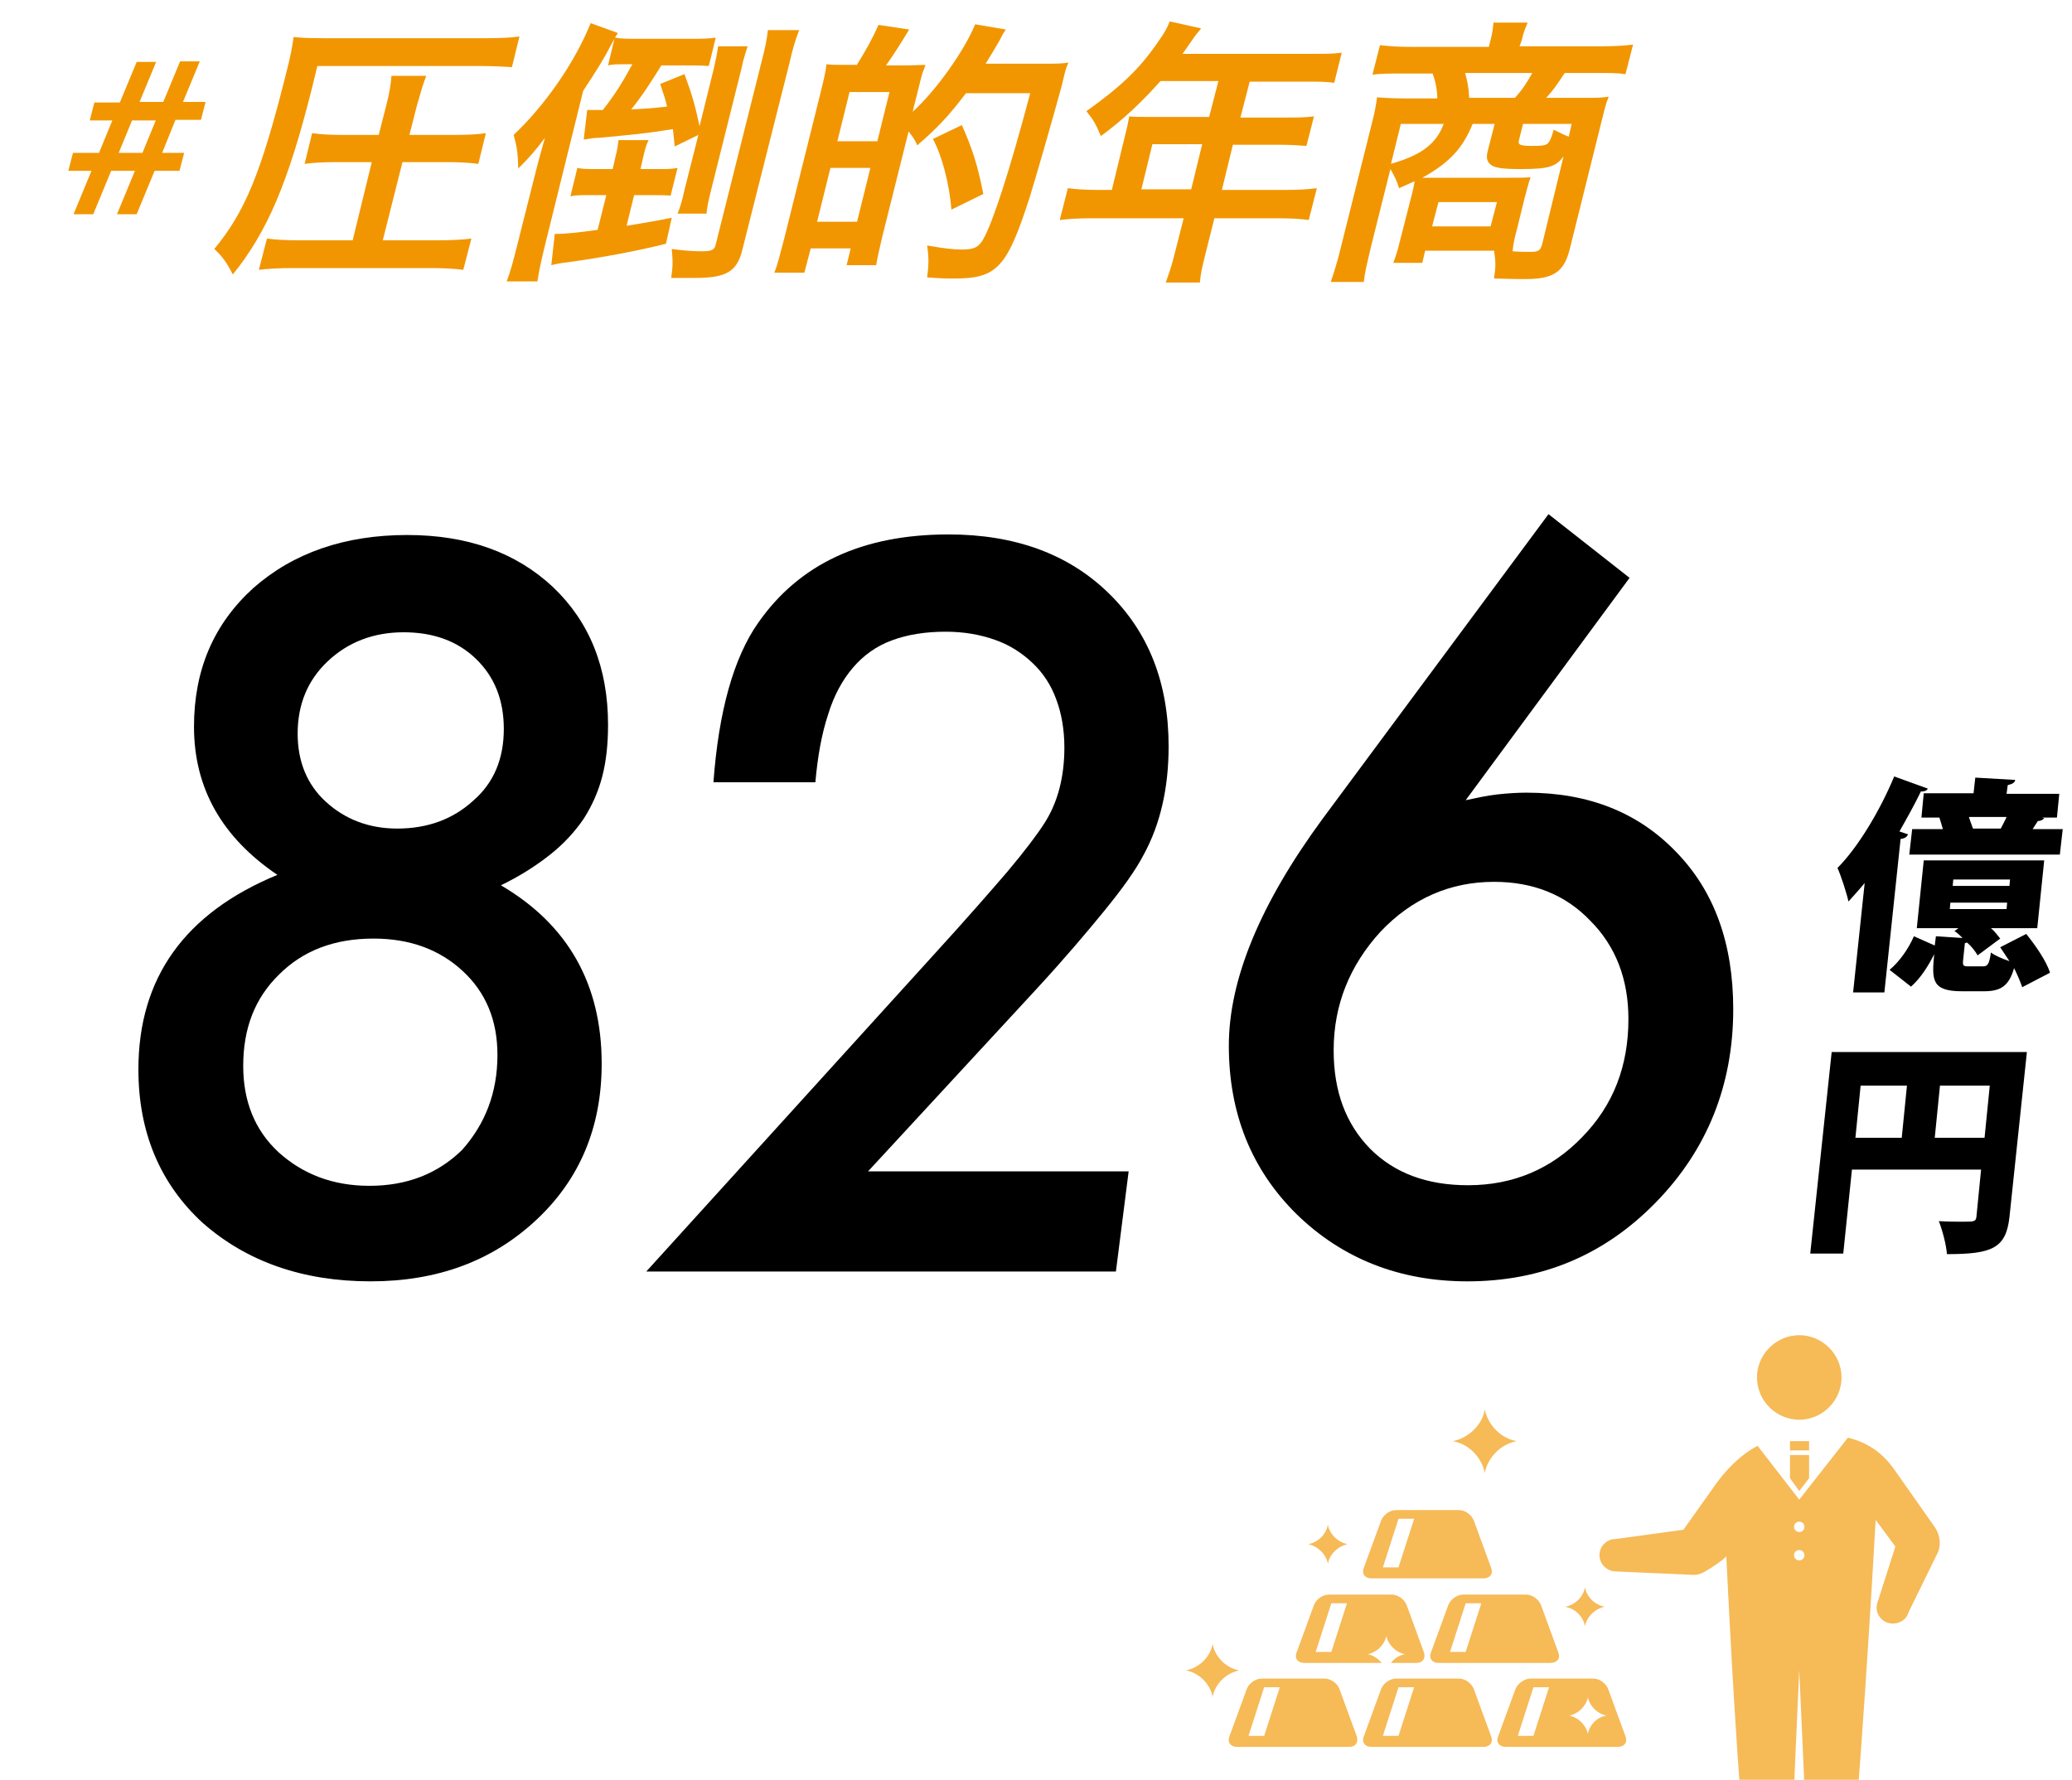 <?xml version="1.0" encoding="utf-8"?>
<!-- Generator: Adobe Illustrator 26.1.0, SVG Export Plug-In . SVG Version: 6.00 Build 0)  -->
<svg version="1.1" id="レイヤー_1" xmlns="http://www.w3.org/2000/svg" xmlns:xlink="http://www.w3.org/1999/xlink" x="0px"
	 y="0px" viewBox="0 0 357.8 307.4" style="enable-background:new 0 0 357.8 307.4;" xml:space="preserve">
<style type="text/css">
	.st0{enable-background:new    ;}
	.st1{fill:#F19600;}
	.st2{opacity:0.66;}
	.st3{clip-path:url(#SVGID_00000096045330830699196480000001462378811750765749_);}
</style>
<g id="a">
</g>
<g id="b">
	<g id="c">
		<g class="st0">
			<path class="st1" d="M27,10.6l-2.9,7h4.1l2.9-7h3.4l-2.9,7h3.9l-0.8,3.1h-4.4L28,26.4h3.8l-0.8,3.1h-4.3L23.6,37h-3.4l3.1-7.5
				h-4.1L16.1,37h-3.4l3.1-7.5h-4l0.8-3.1h4.5l2.3-5.6h-3.9l0.8-3.1h4.4l2.9-7H27z M20.5,26.4h4.1l2.3-5.6h-4.1L20.5,26.4z"/>
		</g>
		<g class="st0">
			<path class="st1" d="M53.8,15.5c-4,15.9-7.6,24.5-13.6,31.9c-1.1-2.2-2-3.3-3.2-4.4c5.3-6.4,8.1-13.1,12.4-30.3
				c0.7-2.7,1.1-4.7,1.3-6.3c1.9,0.2,3.7,0.2,6.3,0.2h26.8c2.7,0,4.6-0.1,5.9-0.3l-1.3,5.3c-1.5-0.1-3.2-0.2-5.8-0.2H54.8L53.8,15.5
				z M64.2,28h-6.3c-2,0-3.8,0.1-5.3,0.3l1.3-5.3c1.5,0.2,3,0.3,5.3,0.3h6.2l1.3-5.1c0.5-1.9,0.8-3.6,0.9-5.1h6
				c-0.6,1.6-1,3-1.6,5.1l-1.3,5.1h7.8c2.4,0,4-0.1,5.4-0.3l-1.3,5.3c-1.5-0.2-3.3-0.3-5.3-0.3h-7.8l-3.4,13.5h9.5
				c2.4,0,4.3-0.1,5.8-0.3l-1.4,5.4c-1.5-0.2-3.4-0.3-5.5-0.3H50.4c-2.2,0-4.1,0.1-5.7,0.3l1.4-5.4c1.4,0.2,3.2,0.3,5.4,0.3h9.4
				L64.2,28z"/>
			<path class="st1" d="M106.1,6.7c-0.2,0.4-0.3,0.5-0.5,0.9c-1.4,2.7-2.1,3.8-4.9,8.1L94,42.8c-0.6,2.5-0.9,3.9-1.2,5.8h-5.3
				c0.7-1.9,1.1-3.4,1.7-5.8l3.3-13.1c0.6-2.4,1-3.7,1.6-5.9c-1.8,2.4-2.8,3.5-4.6,5.3c-0.1-2.8-0.2-3.6-0.8-5.8
				C94.1,18.2,99.2,10.9,102,4l4.7,1.7l-0.5,0.8c1.1,0.2,2.1,0.2,4.2,0.2h8.4c2.4,0,3.4,0,4.8-0.2l-1.2,4.9
				c-1.1-0.1-2.5-0.1-4.2-0.1h-4c-1.8,2.9-3.2,5.1-5.2,7.6c3.8-0.2,4.4-0.3,6.2-0.5c-0.4-1.6-0.6-2.1-1.2-3.9l4.2-1.7
				c1.4,3.8,1.9,5.7,2.6,9l2.4-9.7c0.4-1.7,0.6-2.7,0.8-4.1h5.1C128.8,9,128.4,10,128,12l-5.2,20.8c-0.5,2-0.7,3-0.8,4.1h-5
				c0.5-1.2,0.8-2.3,1.2-4.1l2.4-9.5l-4.1,2c-0.1-1.4-0.2-2-0.3-3c-5,0.8-6.5,0.9-12.7,1.5c-0.8,0-1.5,0.1-2.7,0.3l0.6-5.1
				c0.6,0,1,0,1.7,0c0.1,0,0.5,0,1,0c2.1-2.7,3.3-4.6,5.1-7.9h-1.5c-1.2,0-2,0-2.7,0.2L106.1,6.7z M113.7,29.2c1.4,0,2.3,0,3.3-0.2
				l-1.2,4.8c-0.9-0.1-1.9-0.1-3.2-0.1h-3.1l-1.3,5.3c3.5-0.6,4.4-0.7,7.8-1.4l-1,4.5c-4.8,1.2-10.5,2.3-17,3.2
				c-0.9,0.1-2.1,0.3-2.8,0.5l0.6-5.4c0.2,0,0.4,0,0.5,0c1.1,0,3.3-0.2,6.9-0.7l1.5-6h-3.1c-1.2,0-2.2,0-3.1,0.2l1.2-4.9
				c0.9,0.2,1.7,0.2,3.2,0.2h2.9l0.5-2.2c0.3-1.1,0.4-1.9,0.5-2.8h5.2c-0.4,0.8-0.6,1.5-0.9,2.8l-0.5,2.2H113.7z M128.2,43.1
				c-0.9,3.8-2.8,4.9-8.1,4.9c-0.5,0-0.5,0-4.2,0c0.3-1.9,0.3-3,0.1-5c2.1,0.3,3.9,0.4,5.1,0.4c1.8,0,2.3-0.2,2.5-1.2l7.9-31.5
				c0.7-2.7,0.9-3.8,1.1-5.5h5.4c-0.6,1.6-1.1,3.1-1.7,5.8L128.2,43.1z"/>
			<path class="st1" d="M147.9,11.3c1.5-2.4,2.7-4.5,3.8-7l5.3,0.8c-1.7,2.8-2.4,3.9-4,6.2h2.6c2.4,0,3.8-0.1,4.2-0.1
				c-0.1,0.4-0.1,0.4-0.5,1.4c0,0.1-0.1,0.2-0.7,2.7l-1,4c4-3.6,8.9-10.5,10.8-15.1l5.3,0.9c-0.5,0.7-0.6,0.9-1.1,1.9
				c-0.4,0.7-1.7,2.9-2.4,4h10.2c2,0,3.1,0,4.1-0.2c-0.5,1.2-0.5,1.2-1.1,3.8c-1.6,5.9-4.8,17-5.6,19.5c-3.9,12.1-5.6,14-13,14
				c-1.2,0-2.3,0-4.7-0.2c0.3-2.2,0.3-3.5,0-5.5c2.9,0.5,4.5,0.7,6,0.7c2.1,0,2.9-0.4,3.7-1.8c1.7-3,4.6-12,8.1-25.2h-11.1
				c-2.8,3.7-4.7,5.8-8.4,9c-0.5-1.1-0.6-1.2-1.5-2.4l-4.6,18.4c-0.4,1.8-0.8,3.4-1,4.7h-5.1l0.7-2.9H140l-1.1,4.2h-5.2
				c0.6-1.4,1-3.2,1.8-6.2l6.2-24.9c0.6-2.5,0.9-3.6,1-4.9c0.8,0.1,1.7,0.1,2.5,0.1h1.7H147.9z M141.1,38.3h6.9l2.3-9.3h-6.9
				L141.1,38.3z M144.6,24.4h6.9l2.1-8.5h-6.9L144.6,24.4z M164.3,36.2c-0.4-4.6-1.6-9.2-3.2-12.2l5-2.4c1.8,4.1,2.7,6.8,3.7,11.9
				L164.3,36.2z"/>
			<path class="st1" d="M194.4,22.9c0.3-1.1,0.4-1.8,0.6-2.8c1,0.1,2,0.1,3.3,0.1h10.5l1.6-6.2h-10c-3.5,3.9-6.5,6.7-10.3,9.5
				c-0.9-2.1-1.2-2.7-2.5-4.3c5.9-4.2,9.2-7.3,12.4-12c1.1-1.5,1.6-2.5,2-3.5l5.4,1.2c-0.4,0.6-0.6,0.7-1.1,1.4
				c-0.1,0.1-0.8,1.2-2.1,3h22.5c2.3,0,3.5,0,5-0.2l-1.3,5.2c-1.4-0.2-2.7-0.2-4.8-0.2h-9.8l-1.6,6.2h7.7c2.2,0,3.5,0,5-0.2
				l-1.3,5.1c-1.4-0.1-2.7-0.2-4.8-0.2h-7.9l-1.9,7.8h11.1c2.2,0,3.8-0.1,5.3-0.3l-1.4,5.5c-1.4-0.2-3.1-0.3-5.2-0.3h-11.1l-1.5,6
				c-0.6,2.4-0.9,3.7-1,5.1h-5.9c0.5-1.4,1-2.7,1.6-5.2l1.5-5.9h-16.1c-2.1,0-3.7,0.1-5.3,0.3l1.4-5.5c1.5,0.2,3,0.3,5.2,0.3h2.4
				L194.4,22.9z M205.7,32.7l1.9-7.8H199l-1.9,7.8H205.7z"/>
			<path class="st1" d="M243.8,33.6c0.3-1.1,0.3-1.4,0.5-2.3c-0.9,0.4-1.4,0.6-2.7,1.2c-0.4-1.3-0.8-2.1-1.5-3.3l-3.4,13.6
				c-0.6,2.6-1,4.1-1.2,5.9h-5.7c0.6-1.8,1.1-3.3,1.7-5.8l5.5-22c0.4-1.5,0.6-2.7,0.8-4.1c0.7,0.1,3.2,0.2,4.7,0.2h5.7
				c0-1.4-0.3-2.9-0.8-4.3h-5c-2.4,0-3.9,0-5.4,0.2l1.3-5.1c1.7,0.2,3.3,0.3,5.6,0.3h13.2l0.3-1.2c0.3-1.1,0.4-2,0.5-3h5.9l-0.2,0.5
				c-0.4,0.9-0.6,1.6-0.8,2.5L262.4,8h13.9c2.4,0,4.2-0.1,5.7-0.3l-1.3,5.1c-1.3-0.2-2.9-0.2-5.3-0.2h-5.2c-1.5,2.3-2.1,3.1-3.2,4.3
				h6.2c2.5,0,3.4,0,4.6-0.2c-0.5,1.2-0.7,2.1-1.2,4.1l-5.5,22.1c-1,4.1-2.8,5.3-7.8,5.3c-0.6,0-2.3,0-5.3-0.1
				c0.3-2.1,0.3-2.8,0-4.8c-0.7,0-0.7,0-1.1,0h-10.8l-0.5,2.1h-5c0.4-1.1,0.7-1.9,1.1-3.6L243.8,33.6z M241.9,21.4l-1.7,6.9
				c5.2-1.5,7.8-3.4,9.1-6.9H241.9z M254.3,21.4c-1.7,4.2-4,6.7-8.7,9.3c1.4,0,1.7,0,2.8,0h11.9c1.8,0,3.4,0,4-0.1
				c-0.4,1.2-0.7,2.4-1,3.5l-1.4,5.7c-0.4,1.5-0.6,2.4-0.7,3.6c1.3,0.1,2.3,0.1,3.1,0.1c1.3,0,1.7-0.2,2-1.3L270,27
				c-1.3,1.8-2.6,2.2-7.4,2.2c-3.1,0-4.4-0.2-5.1-0.7c-0.7-0.5-0.9-1.2-0.6-2.4l1.2-4.7H254.3z M247.3,39.1h10.1l1.1-4.2h-10.1
				L247.3,39.1z M261.6,16.9c1.2-1.3,2.2-2.8,3-4.3H253c0.4,1.5,0.6,2.3,0.7,4.3H261.6z M271.4,21.4h-8.4l-0.7,2.8
				c-0.2,0.8,0.1,1,2.4,1c1.7,0,2.4-0.1,2.7-0.6c0.3-0.3,0.6-1.1,0.9-2.2c1.2,0.6,1.8,0.9,2.6,1.2L271.4,21.4z"/>
		</g>
		<g class="st0">
			<path d="M86.5,152.9c11.6,6.8,17.4,17.1,17.4,30.8c0,11-3.8,20-11.3,27c-7.6,7.1-17.1,10.6-28.6,10.6c-11.7,0-21.4-3.4-29-10.1
				c-7.4-6.8-11.1-15.7-11.1-26.5c0-15.8,8-27,24-33.6c-9.6-6.5-14.4-15-14.4-25.6c0-9.8,3.4-17.7,10.2-23.9
				c6.9-6.1,15.8-9.2,26.6-9.2c10.4,0,18.8,3,25.2,9c6.3,6,9.5,13.9,9.5,23.8c0,3.2-0.3,6.2-1,8.9c-0.7,2.7-1.8,5.1-3.2,7.3
				c-1.5,2.2-3.4,4.3-5.8,6.2C92.6,149.5,89.8,151.3,86.5,152.9z M85.9,182.2c0-6-2-10.8-6-14.5c-4-3.7-9.1-5.6-15.4-5.6
				c-6.8,0-12.2,2.1-16.3,6.2c-4.2,4.1-6.2,9.3-6.2,15.8c0,6.1,2,11.1,6.1,14.9c4.2,3.8,9.4,5.8,15.7,5.8c6.5,0,11.8-2.1,16-6.2
				C83.8,194.1,85.9,188.7,85.9,182.2z M87,125.9c0-5-1.6-9-4.8-12.1c-3.2-3.1-7.4-4.6-12.5-4.6c-5.2,0-9.6,1.7-13.1,5
				c-3.5,3.3-5.2,7.5-5.2,12.5c0,4.8,1.6,8.8,4.9,11.8s7.4,4.6,12.3,4.6c5.2,0,9.6-1.6,13.1-4.8C85.3,135.2,87,131,87,125.9z"/>
			<path d="M194.9,202.3l-2.2,17.3h-81.1l50-55.1c5.2-5.7,9.3-10.4,12.4-14c3.1-3.7,5.2-6.5,6.4-8.4c2.3-3.6,3.4-8,3.4-13
				c0-3.1-0.5-5.9-1.4-8.3c-0.9-2.5-2.3-4.6-4.1-6.3c-1.8-1.7-3.9-3.1-6.5-4c-2.5-0.9-5.4-1.4-8.5-1.4c-3.5,0-6.6,0.5-9.3,1.5
				c-2.7,1-4.9,2.6-6.7,4.7c-1.8,2.1-3.3,4.8-4.3,8.1c-1.1,3.3-1.8,7.2-2.2,11.7h-17.6c0.9-12.3,3.5-21.5,7.7-27.5
				c7.1-10.2,18-15.3,32.9-15.3c11.5,0,20.7,3.4,27.6,10.1c6.9,6.7,10.4,15.5,10.4,26.5c0,7.1-1.4,13.4-4.3,18.7
				c-1.4,2.7-3.7,5.9-6.8,9.7c-3.1,3.8-7,8.4-11.8,13.6l-29,31.4H194.9z"/>
			<path d="M253.1,138.2c1.9-0.4,3.7-0.8,5.5-1c1.8-0.2,3.5-0.3,5-0.3c10.7,0,19.3,3.4,25.9,10.3c6.5,6.7,9.8,15.7,9.8,27.1
				c0,13.1-4.5,24.3-13.4,33.4c-8.9,9.1-19.7,13.6-32.5,13.6c-11.7,0-21.6-3.9-29.5-11.6c-7.8-7.7-11.7-17.4-11.7-29.1
				c0-11.4,5.4-24.5,16.2-39.2l39-52.6l14,11L253.1,138.2z M230.3,181.4c0,7.1,2.1,12.7,6.3,17c4.2,4.2,9.8,6.3,16.9,6.3
				c7.8,0,14.4-2.8,19.7-8.3c5.4-5.5,8-12.3,8-20.4c0-6.9-2.2-12.6-6.6-17c-4.3-4.5-9.9-6.7-16.6-6.7c-7.6,0-14.2,2.9-19.6,8.6
				C233.1,166.7,230.3,173.5,230.3,181.4z"/>
		</g>
		<g class="st0">
			<path d="M332.9,136.2c-0.2,0.4-0.6,0.5-1.2,0.5c-1.1,2.3-2.4,4.6-3.7,6.9l1.5,0.5c-0.2,0.4-0.5,0.7-1.3,0.8l-2.8,26.5H320l2-18.9
				c-0.9,1.1-1.9,2.2-2.8,3.2c-0.3-1.4-1.3-4.5-1.9-5.8c3.5-3.5,7.3-9.8,9.8-15.8L332.9,136.2z M349.9,161.3c1.6,2,3.5,4.7,4.1,6.7
				l-4.8,2.5c-0.3-0.9-0.8-2.1-1.4-3.3c-0.9,3.1-2.3,4-5.2,4h-3.8c-5.3,0-5.2-2-4.8-6.4c-1,2-2.3,4.1-4,5.6l-3.7-2.9
				c1.7-1.4,3.3-3.7,4.2-5.8l3.6,1.6l0.2-1.6l4.6,0.3c-0.4-0.4-0.9-0.9-1.4-1.2l0.7-0.5H331l1.2-11.7h20.8l-1.2,11.7h-8
				c0.7,0.6,1.2,1.3,1.6,1.8l-3.9,2.9c-0.4-0.7-1-1.5-1.8-2.2c-0.1,0-0.2,0-0.4,0.1l-0.3,2.9c-0.1,1,0,1.1,1,1.1h2.4
				c0.8,0,1.1-0.3,1.4-2.4c0.6,0.5,2,1.1,3.2,1.5c-0.5-0.8-1.1-1.6-1.6-2.4L349.9,161.3z M332.2,137h8.6l0.3-2.7l6.9,0.4
				c-0.1,0.5-0.5,0.7-1.3,0.9l-0.2,1.5h9.1l-0.4,4.1h-2.6l0.4,0.1c-0.2,0.3-0.6,0.5-1.1,0.5l-0.9,1.4h5.2l-0.5,4.4h-26l0.5-4.4h5.3
				c-0.2-0.7-0.4-1.4-0.6-2h-3.1L332.2,137z M336.8,155.9l-0.1,1.1h9.8l0.1-1.1H336.8z M337.3,151.9l-0.1,1.1h9.8l0.1-1.1H337.3z
				 M340,141.1c0.2,0.7,0.5,1.4,0.7,2h4.8c0.3-0.6,0.7-1.3,1-2H340z"/>
		</g>
		<g class="st0">
			<path d="M350,181.8l-3,28.4c-0.6,5.4-3,6.4-10.8,6.4c-0.1-1.6-0.8-4.2-1.4-5.7c1.4,0.1,3,0.1,4.1,0.1c2,0,2.3,0,2.4-0.9l0.8-8.1
				h-22.3l-1.5,14.5h-5.7l3.7-34.8H350z M321.3,187.5l-0.9,9h8l0.9-9H321.3z M334.1,196.5h8.6l0.9-9H335L334.1,196.5z"/>
		</g>
		<g class="st2">
			<g>
				<defs>
					<rect id="SVGID_1_" x="198.1" y="224.5" width="150.2" height="82.9"/>
				</defs>
				<clipPath id="SVGID_00000019677445198299391940000002898688747891640961_">
					<use xlink:href="#SVGID_1_"  style="overflow:visible;"/>
				</clipPath>
				<g style="clip-path:url(#SVGID_00000019677445198299391940000002898688747891640961_);">
					<g>
						<g>
							<rect x="309.1" y="248.9" class="st1" width="3.3" height="1.6"/>
							<polygon class="st1" points="310.7,257.5 312.4,255.3 312.4,251.3 309.1,251.3 309.1,255.3 							"/>
							<path class="st1" d="M334,263.6l-7.1-10.1c-1.8-2.4-4.1-4.3-7.8-5.2l-8.4,10.7l-7.2-9.3c-2.8,1.5-5.4,3.9-7.9,7.6l-4.9,6.9
								l-11.7,1.6c-1.6,0-2.8,1.3-2.8,2.8s1.3,2.8,2.8,2.8l13.6,0.6c1.1,0,2.2-0.8,3-1.3c0.2-0.2,1.4-0.8,2.5-1.9
								c0.4,7.6,2,41.8,3.7,53.2c0,2,1.6,3.7,3.7,3.7s3.7-1.6,3.7-3.7l1.5-33.6l1.5,33.5c0,2,1.6,3.7,3.7,3.7s3.5-1.5,3.7-3.5
								c1.2-7.4,3.9-52,4.3-59.6l3.4,4.6l-3.1,9.7c-0.5,1.5,0.4,3.1,1.9,3.5s3.1-0.4,3.5-1.9l5.1-10.4
								C335.3,266.3,334.8,264.7,334,263.6L334,263.6z M310.7,269.5c-0.5,0-0.9-0.4-0.9-0.9s0.4-0.9,0.9-0.9s0.9,0.4,0.9,0.9
								S311.2,269.5,310.7,269.5z M310.7,264.6c-0.5,0-0.9-0.4-0.9-0.9s0.4-0.9,0.9-0.9s0.9,0.4,0.9,0.9S311.2,264.6,310.7,264.6z"
								/>
						</g>
						<path class="st1" d="M303.4,237.9c0,4,3.3,7.3,7.3,7.3s7.3-3.3,7.3-7.3s-3.3-7.3-7.3-7.3S303.4,233.9,303.4,237.9z"/>
						<g>
							<g>
								<g>
									<path class="st1" d="M257.5,299.9l-3-8.2c-0.4-1-1.5-1.8-2.6-1.8h-10.8c-1.1,0-2.2,0.8-2.6,1.8l-3,8.2
										c-0.4,1,0.2,1.8,1.3,1.8h19.4C257.3,301.7,257.9,300.9,257.5,299.9L257.5,299.9z M241.5,299.8h-2.7l2.7-8.4h2.7
										L241.5,299.8z"/>
									<path class="st1" d="M234.3,299.9l-3-8.2c-0.4-1-1.5-1.8-2.6-1.8h-10.8c-1.1,0-2.2,0.8-2.6,1.8l-3,8.2
										c-0.4,1,0.2,1.8,1.3,1.8H233C234.1,301.7,234.6,300.9,234.3,299.9L234.3,299.9z M218.3,299.8h-2.7l2.7-8.4h2.7L218.3,299.8
										z"/>
								</g>
								<path class="st1" d="M269.1,285.4l-3-8.2c-0.4-1-1.5-1.8-2.6-1.8h-10.8c-1.1,0-2.2,0.8-2.6,1.8l-3,8.2
									c-0.4,1,0.2,1.8,1.3,1.8h19.3C268.9,287.2,269.5,286.4,269.1,285.4L269.1,285.4z M253.1,285.3h-2.7l2.7-8.4h2.7L253.1,285.3
									z"/>
								<path class="st1" d="M257.5,270.8l-3-8.2c-0.4-1-1.5-1.8-2.6-1.8h-10.8c-1.1,0-2.2,0.8-2.6,1.8l-3,8.2
									c-0.4,1,0.2,1.8,1.3,1.8h19.4C257.3,272.6,257.9,271.8,257.5,270.8L257.5,270.8z M241.5,270.7h-2.7l2.7-8.4h2.7L241.5,270.7
									z"/>
							</g>
							<path class="st1" d="M225.9,266.7c1.9,0.4,3.2,2,3.4,3.4c0.2-1.4,1.5-3,3.4-3.4c-1.9-0.4-3.2-2-3.4-3.4
								C229.1,264.7,227.9,266.3,225.9,266.7z"/>
							<path class="st1" d="M250.9,248.9c3.2,0.6,5.1,3.3,5.5,5.5c0.4-2.3,2.4-4.9,5.5-5.5c-3.2-0.6-5.1-3.3-5.5-5.5
								C256.1,245.6,254.1,248.2,250.9,248.9L250.9,248.9z"/>
							<path class="st1" d="M204.8,288.5c2.6,0.5,4.3,2.7,4.6,4.6c0.3-1.9,2-4.1,4.6-4.6c-2.6-0.5-4.3-2.7-4.6-4.6
								C209.1,285.8,207.5,287.9,204.8,288.5z"/>
							<path class="st1" d="M270.3,277.5c2,0.4,3.2,2,3.4,3.4c0.2-1.4,1.5-3,3.4-3.4c-2-0.4-3.2-2-3.4-3.4
								C273.5,275.5,272.3,277.1,270.3,277.5z"/>
							<path class="st1" d="M280.7,299.9l-3-8.2c-0.4-1-1.5-1.8-2.6-1.8h-10.8c-1,0-2.2,0.8-2.6,1.8l-3,8.2c-0.4,1,0.2,1.8,1.3,1.8
								h19.4C280.5,301.7,281.1,300.9,280.7,299.9L280.7,299.9z M264.8,299.8h-2.7l2.7-8.4h2.7L264.8,299.8z M274.2,299.5
								c-0.2-1.3-1.4-2.8-3.2-3.2c1.8-0.4,3-1.9,3.2-3.2c0.2,1.3,1.4,2.8,3.2,3.2C275.6,296.6,274.4,298.1,274.2,299.5z"/>
							<path class="st1" d="M245.9,285.4l-3-8.2c-0.4-1-1.5-1.8-2.6-1.8h-10.8c-1.1,0-2.2,0.8-2.6,1.8l-3,8.2
								c-0.4,1,0.2,1.8,1.3,1.8h13.4c-0.6-0.7-1.4-1.3-2.4-1.5c1.8-0.4,3-1.9,3.2-3.2c0.2,1.3,1.4,2.8,3.2,3.2
								c-1.1,0.2-1.9,0.8-2.4,1.5h4.4C245.7,287.2,246.2,286.4,245.9,285.4L245.9,285.4z M229.9,285.3h-2.7l2.7-8.4h2.7L229.9,285.3
								z"/>
						</g>
					</g>
				</g>
			</g>
		</g>
	</g>
</g>
</svg>
